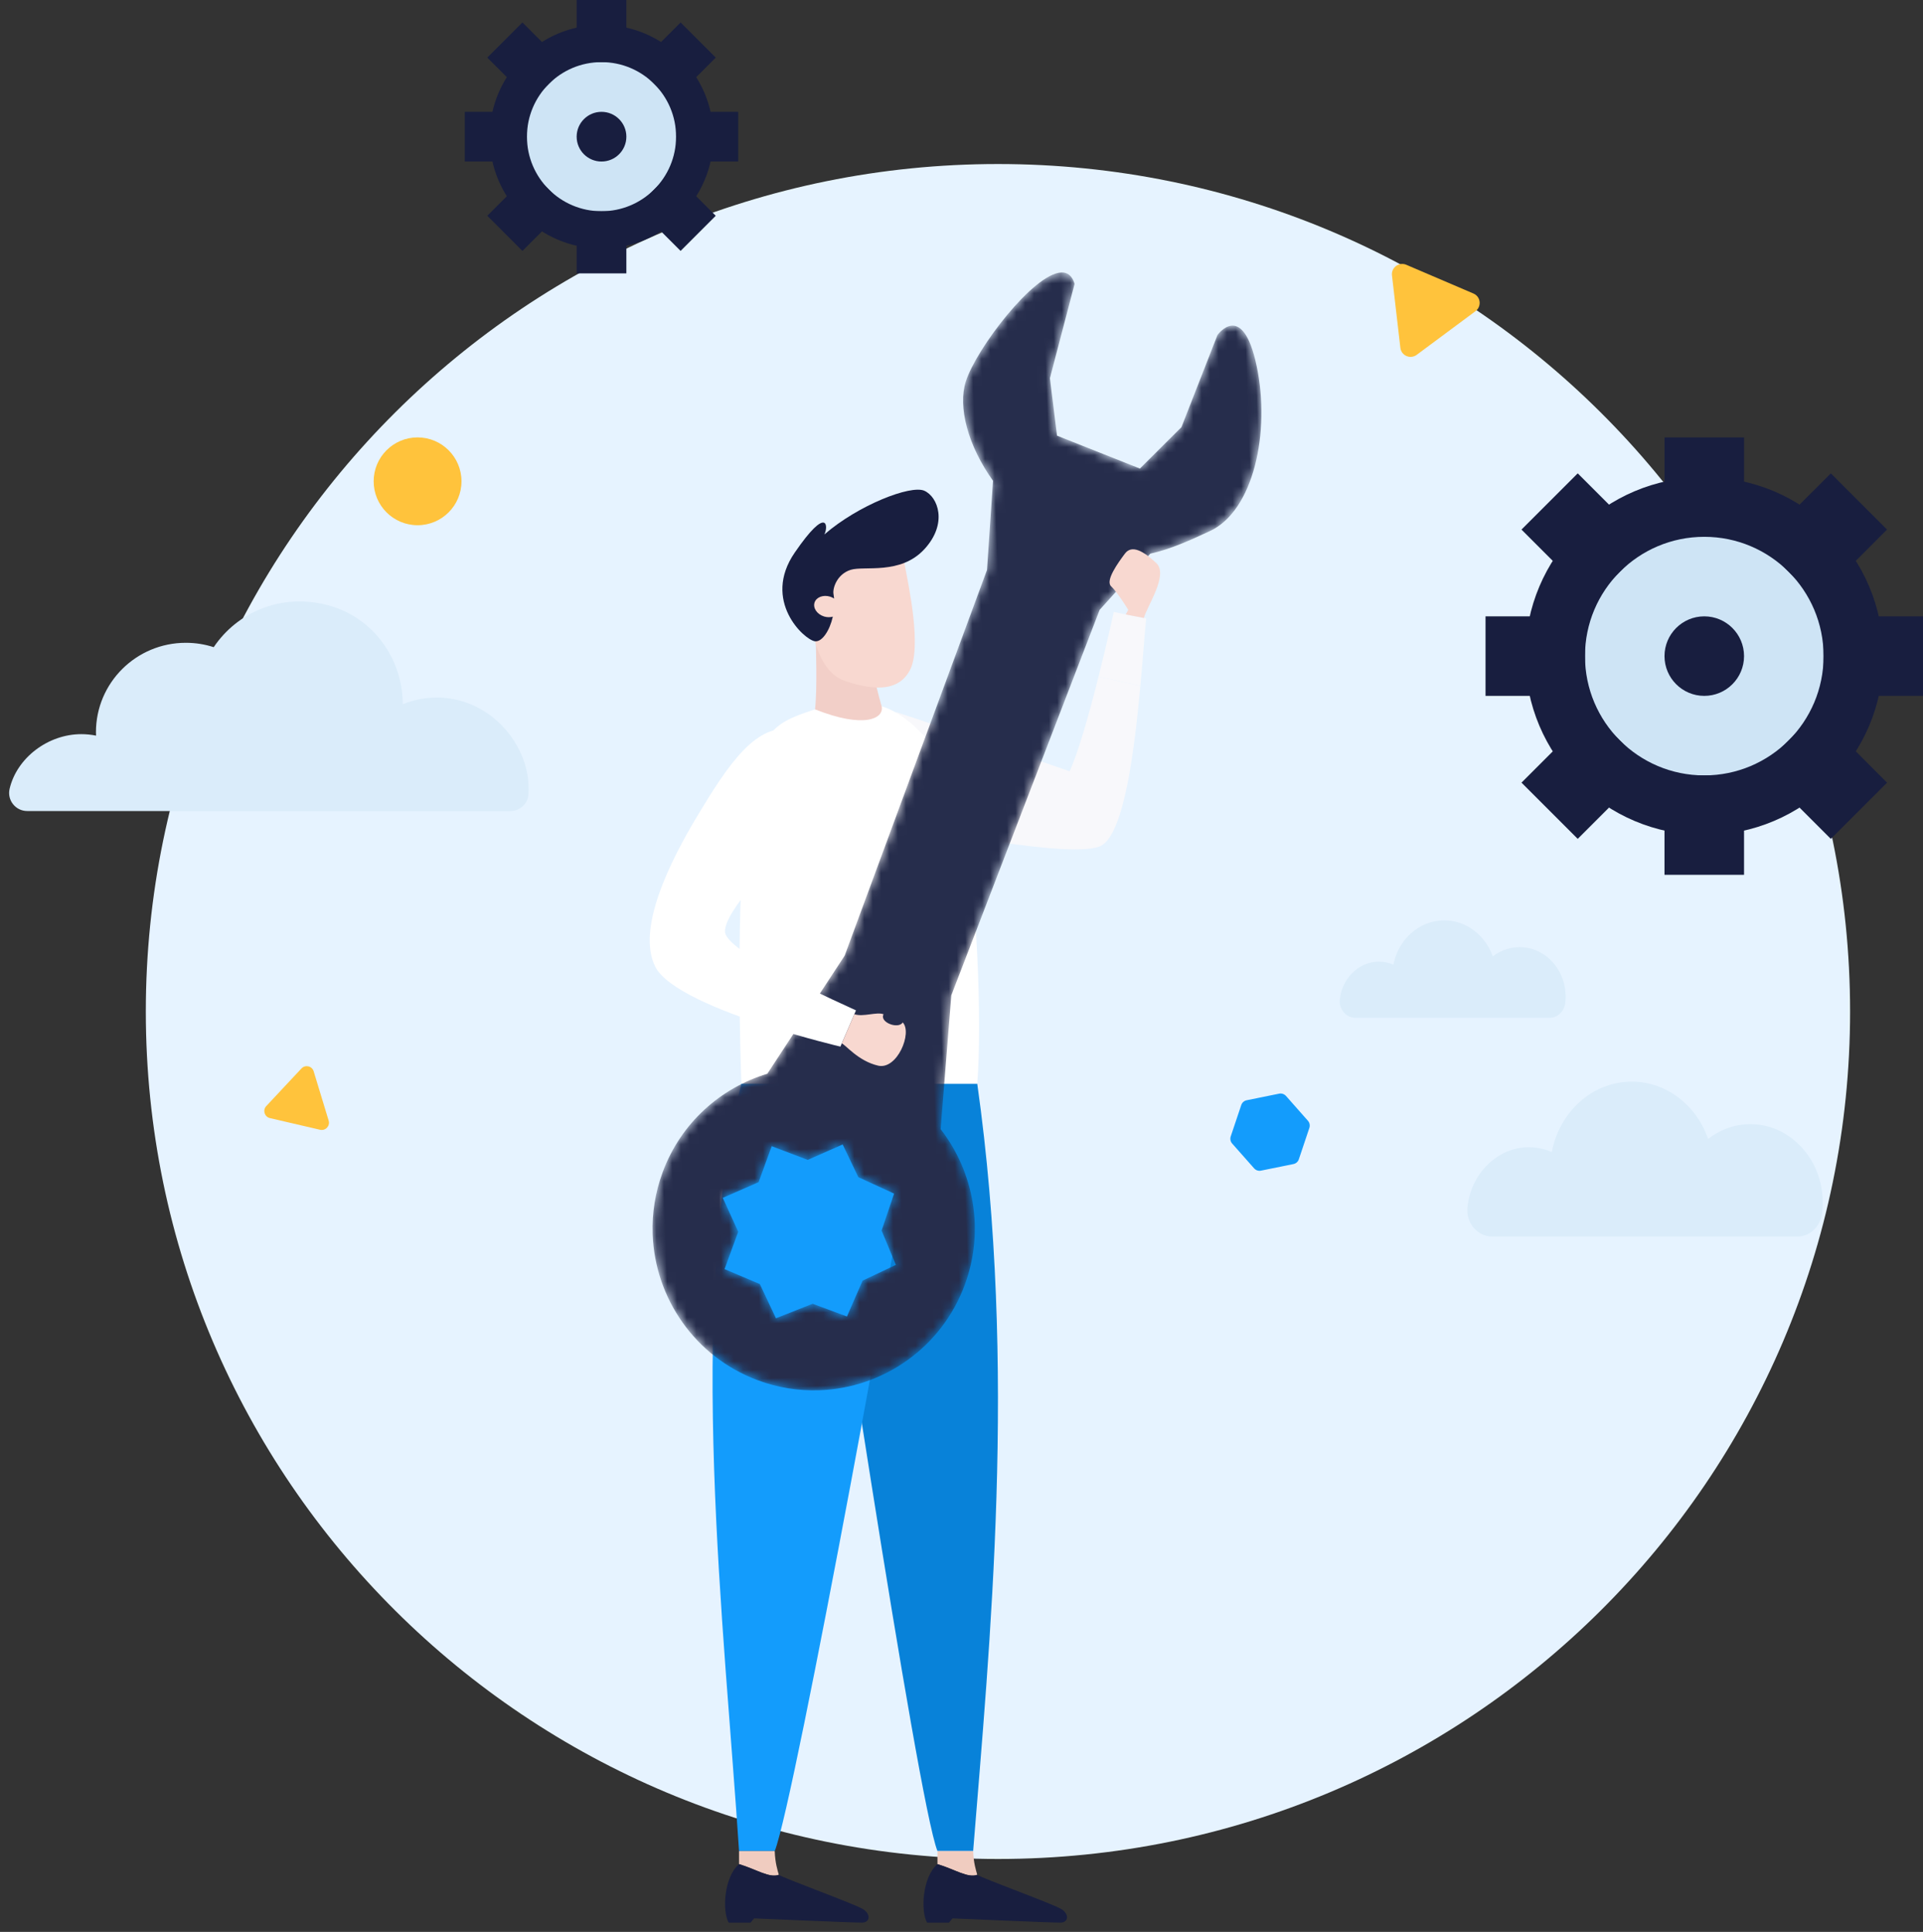 <?xml version="1.0" encoding="UTF-8"?>
<svg width="211px" height="212px" viewBox="0 0 211 212" version="1.1" xmlns="http://www.w3.org/2000/svg" xmlns:xlink="http://www.w3.org/1999/xlink">
    <rect x="0" y="0" width="211" height="212" fill="#333333" stroke="none"/>
    <title>illu</title>
    <defs>
        <path d="M20.009,1.638 L23.078,11.889 L22.52,18.217 L13.557,22.142 L8.843,17.764 L4.54,7.797 C4.54,7.797 1.647,4.023 0.363,11.328 L0.363,11.328 C-0.92,18.632 1.246,27.224 6.131,29.273 L6.131,29.273 C8.2,30.14 10.384,31.078 12.746,31.518 L12.746,31.518 L18.513,37.487 L36.255,79.198 L37.937,93.827 C34.468,98.643 33.469,105.086 35.884,110.989 L35.884,110.989 C38.686,117.836 45.261,121.982 52.2,122 L52.2,122 L52.299,122 C54.519,121.993 56.775,121.563 58.955,120.663 L58.955,120.663 C65.771,117.849 69.9,111.25 69.918,104.283 L69.918,104.283 L69.918,104.183 C69.912,101.951 69.484,99.683 68.587,97.491 L68.587,97.491 C66.398,92.14 61.9,88.458 56.729,87.087 L56.729,87.087 L47.798,74.434 L30.711,32.677 L29.708,22.925 C32.345,18.957 33.294,14.675 32.31,11.918 L32.31,11.918 C31.042,8.369 24.467,0.337 21.416,0.337 L21.416,0.337 C20.744,0.337 20.244,0.726 20.009,1.638 L20.009,1.638 Z M56.526,95.05 L58.099,98.943 L62.09,100.526 L60.524,104.304 L62.169,108.349 L58.356,110.126 L56.718,113.938 L52.641,112.485 L48.928,114.017 L47.076,110.144 L43.365,108.542 L44.798,104.721 L43.285,100.718 L47.147,98.778 L48.736,95.13 L52.627,96.689 L56.526,95.05 Z" id="path-1"></path>
    </defs>
    <g id="04_Strony_bledow-100%" stroke="none" stroke-width="1" fill="none" fill-rule="evenodd">
        <g id="04_01_Strona_bledu" transform="translate(-615, -223)">
            <g id="illu" transform="translate(615, 223)">
                <path d="M109.5,204 C57.861,204 16,162.363 16,111 C16,59.637 57.861,18 109.5,18 C161.139,18 203,59.637 203,111 C203,162.363 161.139,204 109.5,204" id="Fill-1" fill="#E6F3FF"></path>
                <g id="Group-11">
                    <path d="M41,52.818 C41,50.158 43.157,48 45.818,48 C48.48,48 50.636,50.158 50.636,52.818 C50.636,55.479 48.48,57.636 45.818,57.636 C43.157,57.636 41,55.479 41,52.818" id="Fill-83" fill="#FFC33C"></path>
                    <g id="Group-25" transform="translate(66.143, 27.733)">
                        <path d="M41.087,91.2 C45.497,122.413 42.438,152.869 40.635,175.396 L36.719,175.396 C34.519,169.924 24.263,101.611 22.776,91.2 L41.087,91.2 Z" id="Fill-1" fill="#0882D9"></path>
                        <path d="M36.719,176.83 L36.719,175.396 L40.635,175.396 C40.686,176.732 40.934,177.448 41.085,178.003 C40.066,178.394 38.576,177.384 36.719,176.83" id="Fill-3" fill="#F0CCC0"></path>
                        <path d="M36.719,176.83 C38.576,177.384 40.066,178.394 41.085,178.003 C41.624,178.394 49.567,181.251 50.376,181.804 C51.203,182.37 51.082,183.249 50.206,183.249 C48.925,183.249 38.378,182.784 38.378,182.784 C38.164,183.017 37.991,183.249 37.991,183.249 L35.581,183.249 C34.862,182.003 35.056,178.263 36.719,176.83" id="Fill-5" fill="#181E3F"></path>
                        <path d="M15.205,91.2 C9.139,115.924 13.382,151.19 14.947,175.396 L18.863,175.396 C21.063,169.924 33.493,101.611 34.981,91.2 L15.205,91.2 Z" id="Fill-7" fill="#139CFC"></path>
                        <path d="M14.947,176.83 L14.947,175.396 L18.863,175.396 C18.914,176.732 19.162,177.448 19.312,178.003 C18.294,178.394 16.804,177.384 14.947,176.83" id="Fill-9" fill="#F0CCC0"></path>
                        <path d="M14.947,176.83 C16.804,177.384 18.294,178.394 19.312,178.003 C19.852,178.394 27.795,181.251 28.603,181.804 C29.431,182.37 29.309,183.249 28.434,183.249 C27.153,183.249 16.606,182.784 16.606,182.784 C16.392,183.017 16.218,183.249 16.218,183.249 L13.808,183.249 C13.089,182.003 13.284,178.263 14.947,176.83" id="Fill-11" fill="#181E3F"></path>
                        <path d="M59.624,40.129 C59.624,40.129 57.55,39.757 56.068,39.418 C56.068,39.418 55.351,42.707 54.391,46.526 L58.984,47.52 C59.258,44.516 59.45,41.824 59.624,40.129" id="Fill-13" fill="#F8F8FB"></path>
                        <path d="M54.391,46.526 C53.417,50.402 52.193,54.823 51.217,56.906 C51.217,56.906 37.377,52.077 32.147,50.405 L33.989,62.977 C33.989,62.977 51.924,66.741 54.75,65.033 C57.213,63.546 58.331,54.653 58.984,47.52 L54.391,46.526 Z" id="Fill-15" fill="#F8F8FB"></path>
                        <path d="M23.284,50.11 C18.045,51.802 17.391,52.74 15.977,60.867 C14.381,70.048 15.205,91.2 15.205,91.2 L41.087,91.2 C41.628,84.424 41.076,70.042 39.451,61.344 C38.306,55.219 33.666,50.634 30.597,49.778 C26.529,49.778 23.284,50.11 23.284,50.11" id="Fill-17" fill="#FFFFFF"></path>
                        <path d="M29.874,46.856 C30.08,48.04 30.597,49.778 30.597,49.778 C30.884,51.1 28.719,52.269 23.284,50.11 C23.547,47.937 23.372,42.9 23.372,42.9 L29.874,46.856 Z" id="Fill-19" fill="#F2CFC8"></path>
                        <path d="M33.113,34.179 C33.548,36.485 35.037,43.378 33.672,45.86 C32.553,47.898 30.251,48.242 26.546,46.983 C22.838,45.724 22.688,38.991 22.201,37.047 C21.432,33.97 32.482,30.835 33.113,34.179" id="Fill-21" fill="#F8D8D0"></path>
                        <g id="Group-6" transform="translate(38.857, 63.267) scale(-1, 1) translate(-38.857, -63.267) translate(0.857, 0.267)">
                            <g id="Group-3" transform="translate(38, 63) rotate(2) translate(-38, -63) translate(3, 2)">
                                <mask id="mask-2" fill="white">
                                    <use xlink:href="#path-1"></use>
                                </mask>
                                <g id="Clip-2"></g>
                                <path d="M20.009,1.638 L23.078,11.889 L22.52,18.217 L13.557,22.142 L8.843,17.764 L4.54,7.797 C4.54,7.797 1.647,4.023 0.363,11.328 L0.363,11.328 C-0.92,18.632 1.246,27.224 6.131,29.273 L6.131,29.273 C8.2,30.14 10.384,31.078 12.746,31.518 L12.746,31.518 L18.513,37.487 L36.255,79.198 L37.937,93.827 C34.468,98.643 33.469,105.086 35.884,110.989 L35.884,110.989 C38.686,117.836 45.261,121.982 52.2,122 L52.2,122 L52.299,122 C54.519,121.993 56.775,121.563 58.955,120.663 L58.955,120.663 C65.771,117.849 69.9,111.25 69.918,104.283 L69.918,104.283 L69.918,104.183 C69.912,101.951 69.484,99.683 68.587,97.491 L68.587,97.491 C66.398,92.14 61.9,88.458 56.729,87.087 L56.729,87.087 L47.798,74.434 L30.711,32.677 L29.708,22.925 C32.345,18.957 33.294,14.675 32.31,11.918 L32.31,11.918 C31.042,8.369 24.467,0.337 21.416,0.337 L21.416,0.337 C20.744,0.337 20.244,0.726 20.009,1.638 L20.009,1.638 Z M56.526,95.05 L58.099,98.943 L62.09,100.526 L60.524,104.304 L62.169,108.349 L58.356,110.126 L56.718,113.938 L52.641,112.485 L48.928,114.017 L47.076,110.144 L43.365,108.542 L44.798,104.721 L43.285,100.718 L47.147,98.778 L48.736,95.13 L52.627,96.689 L56.526,95.05 Z" id="Fill-1" fill="#262D4C" mask="url(#mask-2)"></path>
                            </g>
                        </g>
                        <path d="M21.056,32.912 C24.676,27.639 24.755,30.053 24.309,30.918 C28.033,27.692 33.777,25.463 35.273,26.118 C36.768,26.774 37.896,29.712 35.273,32.544 C32.648,35.379 28.689,34.328 27.193,34.8 C25.698,35.273 25.192,36.818 25.314,37.467 C25.344,37.627 25.365,37.787 25.38,37.95 C25.252,37.868 25.112,37.796 24.955,37.746 C24.193,37.505 23.422,37.795 23.232,38.393 C23.042,38.992 23.506,39.674 24.267,39.916 C24.608,40.023 24.947,40.02 25.238,39.936 C24.889,41.494 24.045,42.746 23.27,42.638 C22.097,42.474 17.437,38.184 21.056,32.912" id="Fill-23" fill="#181E3F"></path>
                    </g>
                    <g id="Group-42" transform="translate(71.265, 60.188)">
                        <path d="M54.248,7.628 C54.546,6.4 56.991,2.896 55.607,1.6 C54.223,0.305 52.927,-0.461 52.161,0.569 C51.396,1.6 49.982,3.544 50.66,4.162 C51.337,4.78 52.531,6.735 52.531,6.735 L52.253,7.243 L54.248,7.628 Z" id="Fill-34" fill="#F8D8D0"></path>
                        <path d="M22.657,50.688 C21.881,50.321 18.773,48.941 15.645,47.337 L12.928,52.408 C17.213,53.789 20.948,54.664 20.948,54.664 C21.448,53.53 22.657,50.688 22.657,50.688" id="Fill-36" fill="#FFFFFF"></path>
                        <path d="M8.285,42.06 C8.197,39.763 13.83,34.265 15.789,31.544 C18.651,27.569 21.051,21.5 15.941,19.993 C11.813,18.775 8.497,23.989 5.399,29.104 C2.19,34.404 -1.432,41.766 0.629,45.888 C1.869,48.369 7.794,50.752 12.928,52.408 L15.645,47.337 C12.003,45.469 8.333,43.296 8.285,42.06" id="Fill-38" fill="#FFFFFF"></path>
                        <path d="M21.099,54.318 C21.5,54.443 22.879,56.242 25.085,56.754 C27.176,57.24 28.867,53.147 27.79,52.014 C27.279,52.794 25.203,51.984 25.685,51.114 C24.923,50.821 23.457,51.439 22.478,51.108 C22.143,51.892 21.099,54.318 21.099,54.318" id="Fill-40" fill="#F8D8D0"></path>
                    </g>
                    <g id="Group-57" transform="translate(0, 65.146)" fill="#DAECFA">
                        <path d="M171.741,44.941 C171.815,44.371 171.804,43.772 171.693,43.157 C171.272,40.823 169.414,39.024 167.208,38.813 C165.931,38.69 164.742,39.077 163.798,39.808 L163.794,39.81 C162.98,37.499 160.906,35.854 158.468,35.854 C155.722,35.854 153.43,37.939 152.89,40.715 C152.336,40.476 151.724,40.357 151.082,40.389 C148.992,40.494 147.233,42.288 147.012,44.52 C147.011,44.537 147.009,44.554 147.007,44.571 C146.913,45.639 147.734,46.549 148.734,46.549 L170.024,46.549 C170.89,46.549 171.622,45.862 171.741,44.941" id="Fill-52"></path>
                        <path d="M199.925,67.994 C200.042,67.087 200.026,66.135 199.851,65.157 C199.189,61.447 196.265,58.588 192.794,58.252 C190.785,58.057 188.914,58.673 187.429,59.834 L187.423,59.836 C186.142,56.163 182.879,53.549 179.043,53.549 C174.722,53.549 171.116,56.863 170.267,61.276 C169.395,60.896 168.432,60.706 167.422,60.757 C164.134,60.924 161.366,63.776 161.019,67.324 C161.017,67.351 161.014,67.378 161.012,67.404 C160.863,69.103 162.155,70.549 163.728,70.549 L197.225,70.549 C198.587,70.549 199.738,69.457 199.925,67.994" id="Fill-52-Copy"></path>
                        <g id="Group-56" transform="translate(0.27, 0.005)">
                            <path d="M2.717,23.849 C1.433,23.849 0.49,22.653 0.784,21.408 C1.596,17.969 5.039,15.413 8.649,15.413 C9.204,15.413 9.746,15.47 10.27,15.575 L10.271,15.575 C10.266,15.449 10.258,15.327 10.258,15.201 C10.258,9.78 14.673,5.388 20.119,5.388 C21.186,5.388 22.216,5.556 23.179,5.869 C25.757,2.033 30.619,-0.148 35.844,1.299 C40.671,2.636 43.924,7.14 43.924,12.126 L43.924,12.128 C45.128,11.642 46.444,11.38 47.827,11.398 C51.722,11.45 55.199,13.895 56.831,17.414 C57.586,19.044 57.813,20.607 57.705,22.074 C57.63,23.084 56.747,23.849 55.729,23.849 L2.717,23.849 Z" id="Fill-54"></path>
                        </g>
                    </g>
                    <path d="M140.352,120.016 L136.792,120.739 C136.513,120.795 136.286,120.996 136.196,121.265 L135.041,124.71 C134.951,124.979 135.011,125.276 135.199,125.489 L137.606,128.211 C137.794,128.424 138.081,128.52 138.359,128.463 L141.919,127.741 C142.198,127.685 142.425,127.484 142.515,127.215 L143.67,123.77 C143.76,123.501 143.7,123.204 143.512,122.99 L141.106,120.268 C140.917,120.056 140.63,119.959 140.352,120.016" id="Fill-58" fill="#139CFC"></path>
                    <g id="Group-62" transform="translate(150.333, 26.088)" fill="#FFC33C">
                        <path d="M1.71,3.382 L3.871,11.119 C4.106,11.958 5.154,12.226 5.759,11.603 L11.346,5.854 C11.951,5.231 11.658,4.183 10.819,3.969 L3.071,1.981 C2.232,1.766 1.476,2.544 1.71,3.382" id="Fill-60" transform="translate(6.667, 6.945) rotate(-111) translate(-6.667, -6.945) "></path>
                    </g>
                    <path d="M33.076,117.253 L29.215,121.38 C28.797,121.826 29.019,122.559 29.616,122.697 L35.12,123.977 C35.717,124.116 36.24,123.557 36.062,122.972 L34.417,117.565 C34.239,116.978 33.494,116.805 33.076,117.253" id="Fill-63" fill="#FFC33C"></path>
                    <g id="Group-10" transform="translate(51, 0)">
                        <path d="M2.728,15 C2.728,8.221 8.222,2.727 15,2.727 C21.779,2.727 27.273,8.221 27.273,15 C27.273,21.779 21.779,27.273 15,27.273 C8.222,27.273 2.728,21.779 2.728,15" id="Fill-58" fill="#181E3F"></path>
                        <path d="M6.819,15 C6.819,10.481 10.483,6.818 15,6.818 C19.518,6.818 23.182,10.481 23.182,15 C23.182,19.519 19.518,23.182 15,23.182 C10.483,23.182 6.819,19.519 6.819,15" id="Fill-59" fill="#CEE4F5"></path>
                        <path d="M12.273,15 C12.273,13.495 13.495,12.273 15,12.273 C16.506,12.273 17.728,13.495 17.728,15 C17.728,16.505 16.506,17.727 15,17.727 C13.495,17.727 12.273,16.505 12.273,15" id="Fill-60" fill="#181E3F"></path>
                        <polygon id="Fill-61" fill="#181E3F" points="12.273 6.818 17.727 6.818 17.727 8.34887715e-14 12.273 8.34887715e-14"></polygon>
                        <polygon id="Fill-62" fill="#181E3F" points="22.715 11.143 18.857 7.287 23.679 2.465 27.535 6.322"></polygon>
                        <polygon id="Fill-63" fill="#181E3F" points="23.182 17.727 30 17.727 30 12.273 23.182 12.273"></polygon>
                        <polygon id="Fill-64" fill="#181E3F" points="18.857 22.713 22.715 18.857 27.535 23.679 23.679 27.535"></polygon>
                        <polygon id="Fill-65" fill="#181E3F" points="12.273 30 17.727 30 17.727 23.182 12.273 23.182"></polygon>
                        <polygon id="Fill-66" fill="#181E3F" points="7.286 18.857 11.144 22.713 6.322 27.535 2.466 23.678"></polygon>
                        <polygon id="Fill-67" fill="#181E3F" points="-8.2600593e-13 17.727 6.818 17.727 6.818 12.273 -8.2600593e-13 12.273"></polygon>
                        <polygon id="Fill-68" fill="#181E3F" points="11.144 7.287 7.286 11.143 2.466 6.322 6.322 2.465"></polygon>
                    </g>
                    <g id="Group-10-Copy" transform="translate(163, 48)">
                        <path d="M4.364,24 C4.364,13.154 13.155,4.364 24.001,4.364 C34.846,4.364 43.637,13.154 43.637,24 C43.637,34.846 34.846,43.636 24.001,43.636 C13.155,43.636 4.364,34.846 4.364,24" id="Fill-58" fill="#181E3F"></path>
                        <path d="M10.91,24 C10.91,16.769 16.772,10.909 24.001,10.909 C31.229,10.909 37.092,16.769 37.092,24 C37.092,31.231 31.229,37.091 24.001,37.091 C16.772,37.091 10.91,31.231 10.91,24" id="Fill-59" fill="#CEE4F5"></path>
                        <path d="M19.637,24 C19.637,21.591 21.592,19.636 24.001,19.636 C26.409,19.636 28.364,21.591 28.364,24 C28.364,26.409 26.409,28.364 24.001,28.364 C21.592,28.364 19.637,26.409 19.637,24" id="Fill-60" fill="#181E3F"></path>
                        <polygon id="Fill-61" fill="#181E3F" points="19.636 10.909 28.364 10.909 28.364 1.33582036e-13 19.636 1.33582036e-13"></polygon>
                        <polygon id="Fill-62" fill="#181E3F" points="36.344 17.83 30.171 11.659 37.886 3.945 44.056 10.115"></polygon>
                        <polygon id="Fill-63" fill="#181E3F" points="37.091 28.364 48 28.364 48 19.636 37.091 19.636"></polygon>
                        <polygon id="Fill-64" fill="#181E3F" points="30.171 36.341 36.343 30.171 44.056 37.886 37.886 44.056"></polygon>
                        <polygon id="Fill-65" fill="#181E3F" points="19.636 48 28.364 48 28.364 37.091 19.636 37.091"></polygon>
                        <polygon id="Fill-66" fill="#181E3F" points="11.658 30.17 17.83 36.341 10.115 44.055 3.945 37.885"></polygon>
                        <polygon id="Fill-67" fill="#181E3F" points="-1.32160951e-12 28.364 10.909 28.364 10.909 19.636 -1.32160951e-12 19.636"></polygon>
                        <polygon id="Fill-68" fill="#181E3F" points="17.83 11.659 11.658 17.829 3.945 10.114 10.115 3.944"></polygon>
                    </g>
                </g>
            </g>
        </g>
    </g>
</svg>